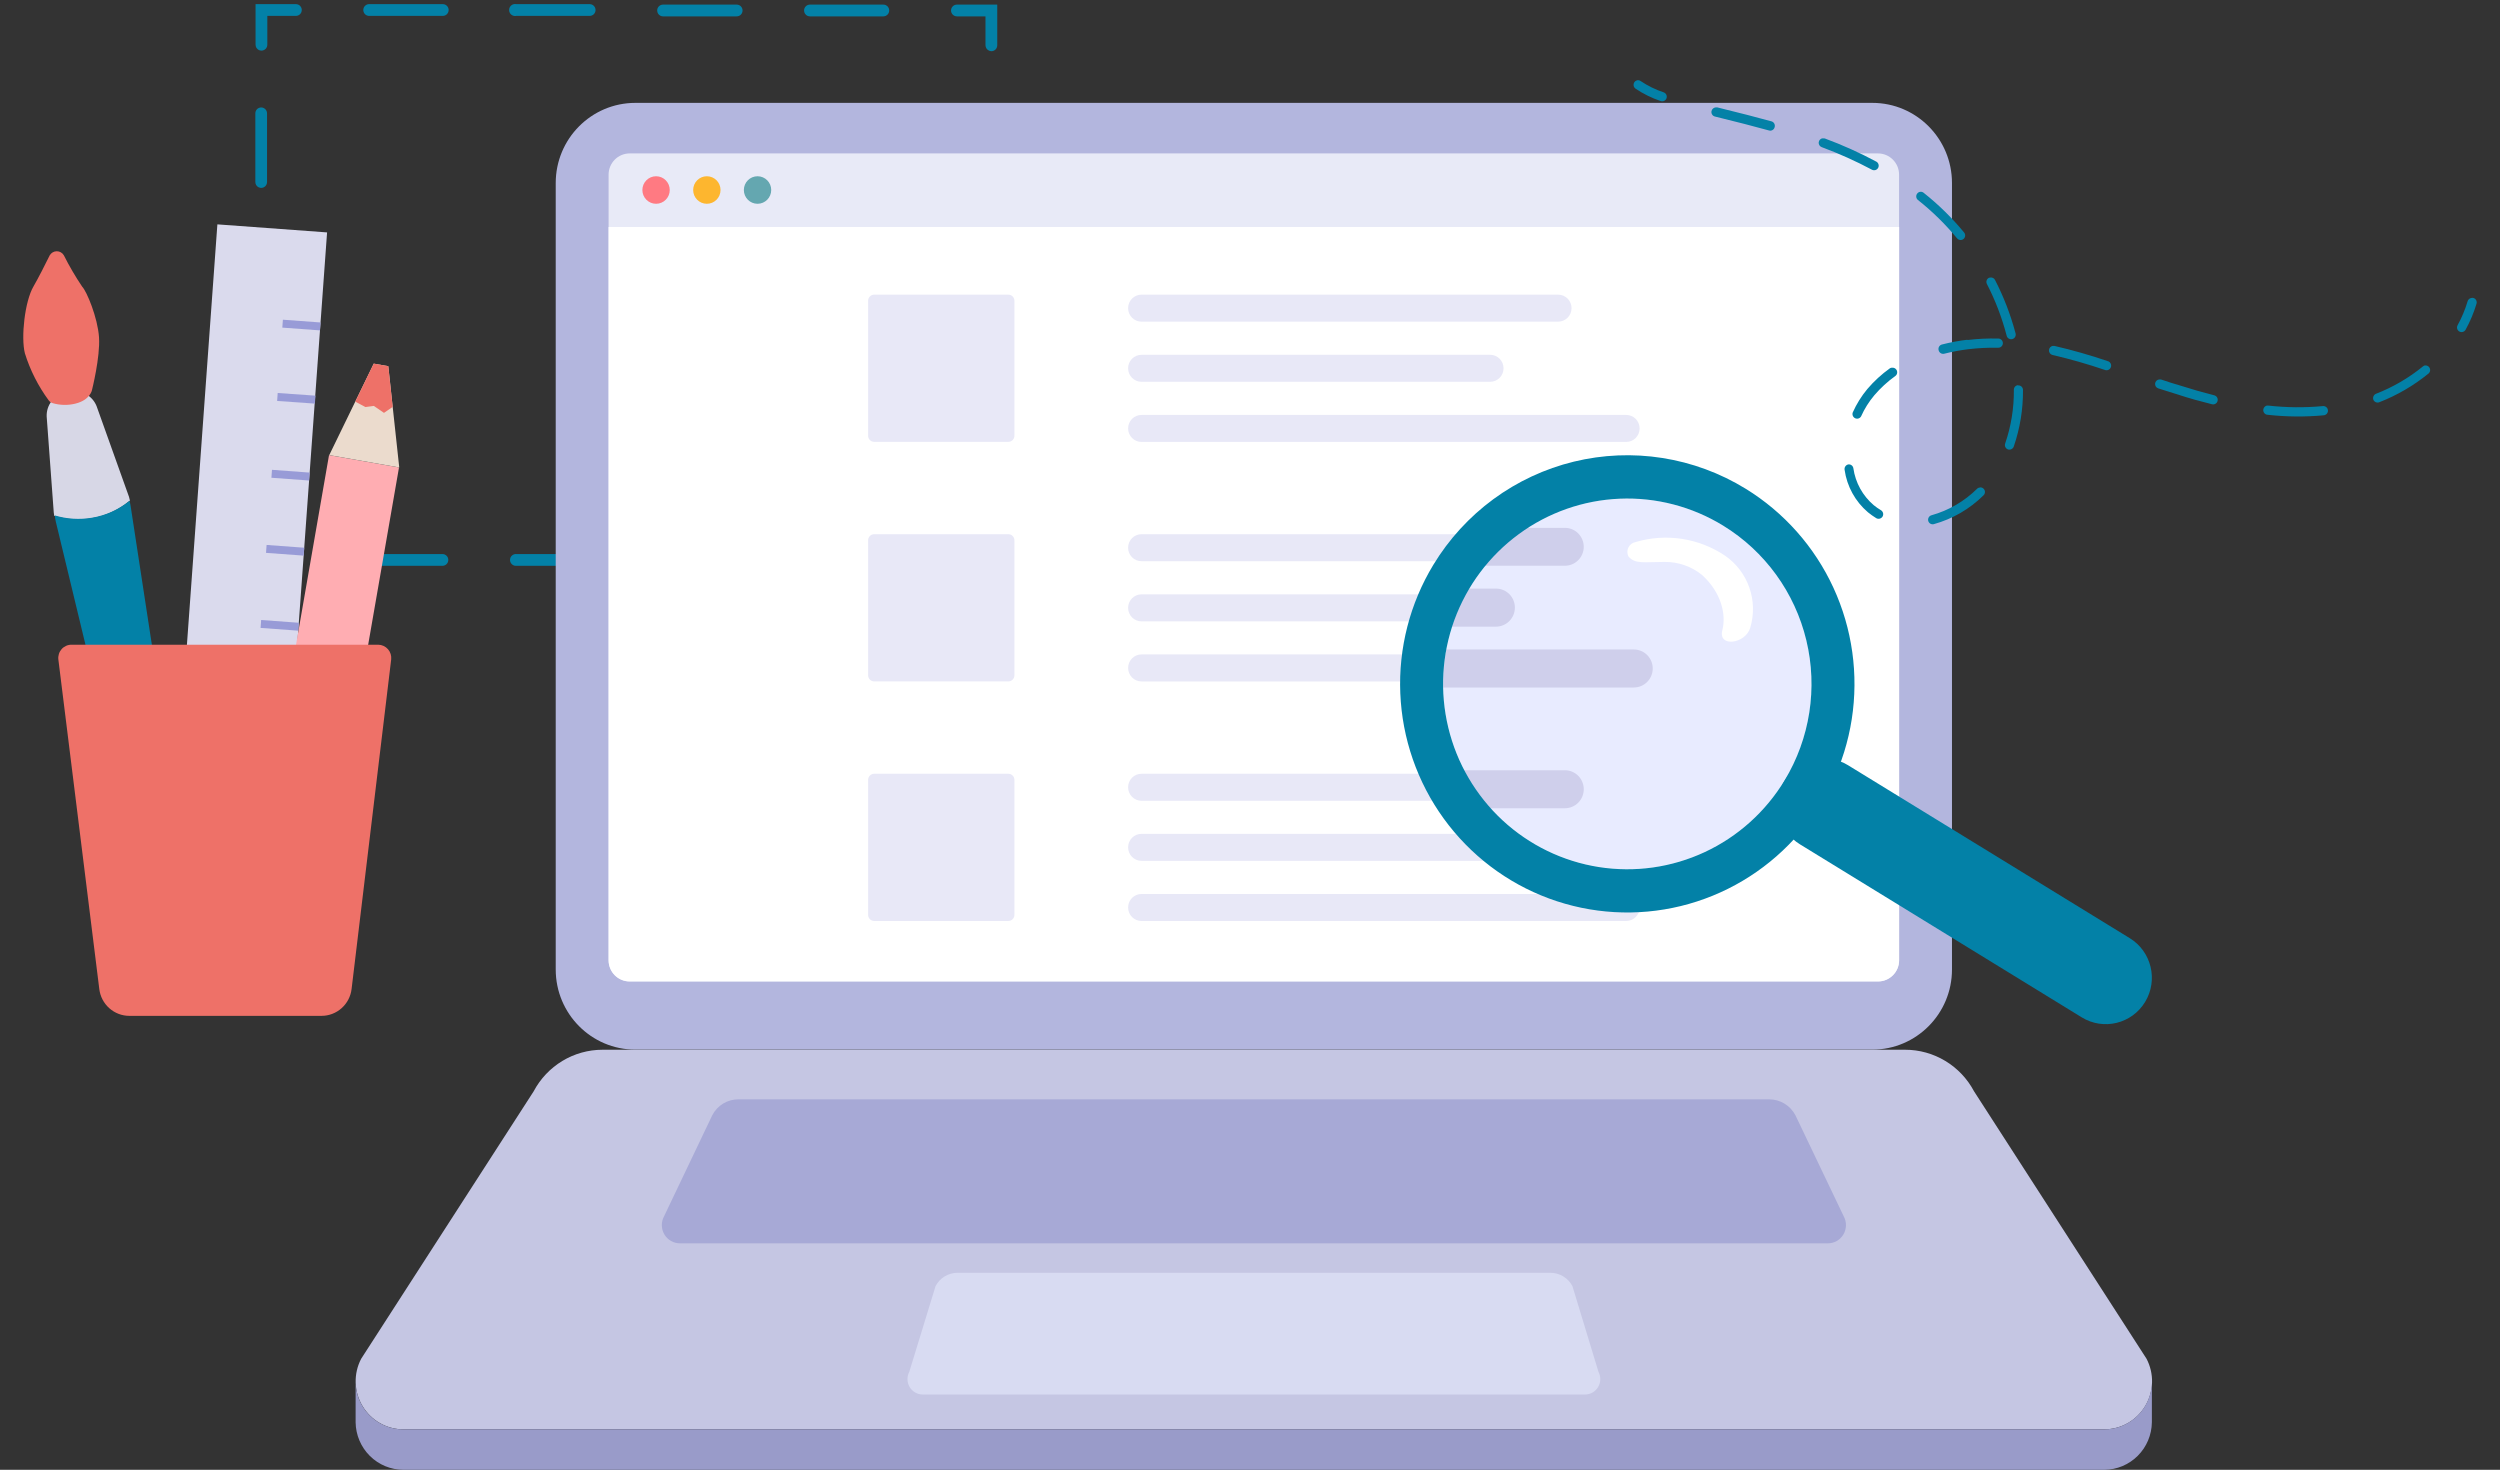 <?xml version="1.0" encoding="utf-8"?>
<!-- Generator: Adobe Illustrator 23.0.3, SVG Export Plug-In . SVG Version: 6.00 Build 0)  -->
<svg version="1.0" id="Livello_1" xmlns="http://www.w3.org/2000/svg" xmlns:xlink="http://www.w3.org/1999/xlink" x="0px" y="0px"
	 viewBox="0 0 429.532 252.528" enable-background="new 0 0 429.532 252.528" xml:space="preserve">
<rect x="0" y="0" width="429.532" height="252.528" fill="#333333" stroke="none"/>
<g id="laptop-job-boards-by-oblik-studio">
	<path fill="#110580" d="M163.943,97.193c-0.18-0.079-0.334-0.21-0.441-0.374c-0.107-0.167-0.163-0.359-0.163-0.556
		c0-0.27,0.107-0.526,0.295-0.714c0.188-0.19,0.443-0.297,0.71-0.297h4.922v-4.943c0-0.269,0.107-0.526,0.295-0.714
		c0.188-0.19,0.445-0.297,0.71-0.297c0.267,0,0.522,0.107,0.71,0.297c0.188,0.188,0.295,0.445,0.295,0.714v6.975h-6.932
		C164.206,97.278,164.069,97.248,163.943,97.193z"/>
	<path fill="#0381A7" d="M63.001,97.133c-0.18-0.079-0.334-0.21-0.441-0.374c-0.107-0.167-0.165-0.359-0.163-0.556
		c0-0.269,0.105-0.526,0.293-0.714c0.188-0.19,0.445-0.297,0.712-0.297h12.619c0.265,0,0.522,0.107,0.71,0.297
		c0.188,0.188,0.293,0.445,0.293,0.714c0,0.267-0.105,0.524-0.293,0.714c-0.188,0.19-0.445,0.295-0.71,0.295H63.403
		C63.264,97.212,63.127,97.184,63.001,97.133z M88.24,97.133c-0.214-0.092-0.389-0.257-0.498-0.462
		c-0.107-0.207-0.139-0.447-0.092-0.676c0.047-0.229,0.171-0.434,0.353-0.58c0.18-0.148,0.406-0.227,0.637-0.225h12.619
		c0.267,0,0.524,0.107,0.712,0.297c0.188,0.188,0.293,0.445,0.293,0.714c0,0.267-0.105,0.524-0.293,0.714
		c-0.188,0.19-0.445,0.295-0.712,0.295H88.64c-0.137,0.009-0.274-0.015-0.4-0.071V97.133z M113.478,97.133
		c-0.214-0.092-0.389-0.257-0.498-0.462c-0.107-0.207-0.139-0.447-0.092-0.676c0.047-0.229,0.171-0.434,0.353-0.58
		c0.18-0.148,0.406-0.227,0.637-0.225h12.619c0.267,0,0.524,0.107,0.712,0.297c0.188,0.188,0.293,0.445,0.293,0.714
		c0,0.267-0.105,0.524-0.293,0.714c-0.188,0.19-0.445,0.295-0.712,0.295h-12.619c-0.122,0.006-0.244-0.011-0.362-0.049
		L113.478,97.133z M138.706,97.133c-0.18-0.079-0.334-0.21-0.441-0.374c-0.107-0.167-0.163-0.359-0.163-0.556
		c0-0.269,0.105-0.526,0.295-0.714c0.188-0.19,0.443-0.297,0.71-0.297h12.589c0.265,0,0.522,0.107,0.71,0.297
		c0.188,0.188,0.293,0.445,0.293,0.714c0,0.267-0.105,0.524-0.293,0.714c-0.188,0.19-0.445,0.295-0.71,0.295h-12.589
		c-0.137,0.017-0.274,0.004-0.402-0.038V97.133z"/>
	<path fill="#110580" d="M43.86,97.201v-6.975c0-0.267,0.105-0.526,0.293-0.714c0.188-0.19,0.445-0.297,0.712-0.297
		c0.265,0,0.522,0.107,0.71,0.297c0.188,0.188,0.293,0.447,0.293,0.714v4.954h4.924c0.265,0,0.522,0.107,0.71,0.297
		c0.188,0.188,0.295,0.445,0.295,0.714c0,0.267-0.107,0.524-0.295,0.714c-0.188,0.19-0.445,0.295-0.71,0.295H43.86z"/>
	<path fill="#0381A7" d="M44.474,79.367c-0.18-0.079-0.334-0.21-0.441-0.374c-0.107-0.165-0.165-0.357-0.163-0.556V66.639
		c0-0.267,0.105-0.526,0.293-0.714c0.188-0.19,0.445-0.297,0.71-0.297c0.267,0,0.522,0.107,0.712,0.297
		c0.188,0.188,0.293,0.447,0.293,0.714v11.798c0,0.269-0.105,0.526-0.293,0.717c-0.19,0.188-0.445,0.295-0.712,0.295
		C44.737,79.448,44.6,79.421,44.474,79.367z M44.474,55.78c-0.18-0.079-0.334-0.207-0.441-0.374
		c-0.107-0.165-0.165-0.357-0.163-0.556V43.062c0-0.269,0.105-0.526,0.293-0.714c0.188-0.19,0.445-0.297,0.71-0.297
		c0.267,0,0.522,0.107,0.712,0.297c0.188,0.188,0.293,0.445,0.293,0.714v11.787c0,0.269-0.105,0.526-0.293,0.717
		c-0.19,0.188-0.445,0.295-0.712,0.295c-0.133-0.002-0.267-0.03-0.391-0.081H44.474z M44.474,32.203
		c-0.18-0.079-0.334-0.21-0.441-0.374s-0.165-0.359-0.163-0.556V19.474c0-0.27,0.105-0.526,0.293-0.714
		c0.188-0.19,0.445-0.297,0.71-0.297c0.267,0,0.522,0.107,0.712,0.297c0.188,0.188,0.293,0.445,0.293,0.714v11.798
		c0,0.27-0.105,0.526-0.293,0.714c-0.19,0.19-0.445,0.297-0.712,0.297c-0.126-0.002-0.252-0.03-0.37-0.081H44.474z"/>
	<path fill="#0381A7" d="M44.512,8.615c-0.18-0.079-0.332-0.21-0.438-0.374c-0.109-0.165-0.165-0.359-0.165-0.556V0.71h6.932
		c0.267,0,0.522,0.107,0.71,0.295c0.188,0.19,0.295,0.447,0.295,0.714c0,0.269-0.107,0.526-0.295,0.716
		c-0.188,0.188-0.443,0.295-0.71,0.295h-4.913v4.954c0,0.267-0.105,0.526-0.293,0.714c-0.188,0.19-0.445,0.297-0.71,0.297
		C44.784,8.697,44.643,8.669,44.512,8.615z"/>
	<path fill="#0381A7" d="M63.056,2.661c-0.22-0.088-0.402-0.25-0.515-0.46c-0.113-0.21-0.148-0.453-0.101-0.687
		c0.049-0.233,0.178-0.443,0.364-0.588c0.186-0.148,0.417-0.225,0.655-0.216h12.619c0.267,0,0.522,0.107,0.71,0.295
		c0.188,0.19,0.295,0.447,0.295,0.714c0,0.269-0.107,0.526-0.295,0.716c-0.188,0.188-0.443,0.295-0.71,0.295H63.459
		C63.322,2.74,63.185,2.714,63.056,2.661z M88.295,2.731c-0.13-0.026-0.257-0.079-0.368-0.154c-0.113-0.075-0.207-0.173-0.282-0.284
		c-0.152-0.229-0.205-0.507-0.154-0.774c0.053-0.269,0.212-0.505,0.436-0.657c0.227-0.152,0.505-0.205,0.77-0.152h12.619
		c0.267,0,0.522,0.107,0.71,0.295c0.188,0.19,0.295,0.447,0.295,0.714c0,0.269-0.107,0.526-0.295,0.716
		c-0.188,0.188-0.443,0.295-0.71,0.295H88.697C88.565,2.759,88.428,2.759,88.295,2.731z M113.515,2.731
		c-0.18-0.079-0.334-0.21-0.441-0.374c-0.107-0.165-0.163-0.359-0.163-0.556c0-0.267,0.105-0.524,0.295-0.714
		c0.188-0.19,0.443-0.295,0.71-0.295h12.658c0.267,0,0.524,0.105,0.712,0.295c0.188,0.19,0.293,0.447,0.293,0.714
		c0,0.27-0.105,0.526-0.293,0.714c-0.188,0.19-0.445,0.297-0.712,0.297h-12.649C113.784,2.817,113.643,2.789,113.515,2.731z
		 M138.753,2.731c-0.18-0.079-0.334-0.21-0.441-0.374c-0.107-0.165-0.163-0.359-0.163-0.556c0-0.267,0.105-0.524,0.295-0.714
		c0.188-0.19,0.443-0.295,0.71-0.295h12.619c0.265,0,0.522,0.105,0.71,0.295c0.188,0.19,0.293,0.447,0.293,0.714
		c0,0.27-0.105,0.526-0.293,0.714c-0.188,0.19-0.445,0.297-0.71,0.297h-12.611c-0.137,0-0.274-0.028-0.402-0.081H138.753z"/>
	<path fill="#0381A7" d="M169.923,8.697c-0.18-0.079-0.334-0.21-0.441-0.374c-0.107-0.165-0.163-0.359-0.163-0.556V2.813h-4.913
		c-0.265,0-0.522-0.107-0.71-0.297c-0.188-0.188-0.295-0.445-0.295-0.714c0-0.267,0.107-0.524,0.295-0.714
		c0.188-0.19,0.445-0.295,0.71-0.295h6.932v6.994c0,0.27-0.105,0.526-0.293,0.717c-0.19,0.188-0.445,0.295-0.712,0.295
		C170.193,8.791,170.052,8.757,169.923,8.697z"/>
	<path fill="#110580" d="M169.88,79.44c-0.18-0.079-0.332-0.21-0.438-0.374c-0.107-0.167-0.165-0.359-0.165-0.556V66.72
		c0-0.267,0.107-0.524,0.295-0.714c0.188-0.19,0.445-0.297,0.71-0.297c0.267,0,0.522,0.107,0.71,0.297
		c0.188,0.19,0.295,0.447,0.295,0.714v11.839c0,0.27-0.107,0.526-0.295,0.717c-0.188,0.188-0.443,0.295-0.71,0.295
		C170.141,79.56,170.002,79.515,169.88,79.44z M169.88,55.861c-0.18-0.079-0.332-0.207-0.438-0.374
		c-0.107-0.165-0.165-0.357-0.165-0.556V43.173c0-0.267,0.107-0.526,0.295-0.714c0.188-0.19,0.445-0.297,0.71-0.297
		c0.267,0,0.522,0.107,0.71,0.297c0.188,0.188,0.295,0.447,0.295,0.714V54.93c0,0.27-0.107,0.526-0.295,0.717
		c-0.188,0.188-0.443,0.295-0.71,0.295c-0.135-0.002-0.267-0.03-0.391-0.081H169.88z M169.88,32.273
		c-0.18-0.077-0.332-0.207-0.438-0.374c-0.107-0.165-0.165-0.357-0.165-0.554v-11.79c0-0.267,0.107-0.526,0.295-0.714
		c0.188-0.19,0.445-0.297,0.71-0.297c0.267,0,0.522,0.107,0.71,0.297c0.188,0.188,0.295,0.447,0.295,0.714v11.79
		c0,0.267-0.107,0.524-0.295,0.714c-0.188,0.188-0.443,0.295-0.71,0.295c-0.128,0.002-0.255-0.026-0.372-0.081H169.88z"/>
	<path fill="#D7D7E6" d="M11.234,67.439l0.804-0.122c0.928-0.195,1.895-0.053,2.731,0.4c0.834,0.453,1.482,1.189,1.831,2.077
		l5.565,15.569c0.064,0.21,0.118,0.421,0.16,0.637c-1.878,1.583-4.143,2.631-6.56,3.033c-2.154,0.366-4.361,0.225-6.451-0.415
		c0-0.203-0.079-0.385-0.079-0.577L8.019,71.552c-0.034-0.958,0.269-1.897,0.858-2.65C9.465,68.147,10.301,67.629,11.234,67.439z"/>
	<path fill="#EE7168" d="M10.973,43.87c-0.124-0.214-0.302-0.391-0.513-0.515c-0.214-0.124-0.456-0.188-0.702-0.188
		c-0.246,0-0.488,0.064-0.701,0.188c-0.214,0.124-0.391,0.302-0.516,0.515c-0.832,1.698-1.957,3.901-2.802,5.369
		c-1.476,2.537-2.16,8.703-1.467,11.454c0.905,2.907,2.286,5.64,4.09,8.087c0.163,0.225,0.391,0.391,0.652,0.475
		c1.281,0.383,2.641,0.415,3.94,0.092c2.53-0.616,2.843-2.306,2.843-2.306s1.446-5.722,1.215-9.099
		c-0.231-3.375-2.109-7.895-2.902-8.703C12.953,47.517,11.905,45.725,10.973,43.87z"/>
	<path fill="#0381A7" d="M31.763,147.826l-9.302-60.774c-0.043-0.342-0.118-0.682-0.222-1.012c-1.859,1.525-4.083,2.528-6.451,2.913
		c-2.124,0.359-4.303,0.225-6.37-0.396c0.028,0.379,0.088,0.755,0.182,1.123l14.397,59.722c0.342,0.89,0.986,1.63,1.818,2.09
		c0.83,0.46,1.797,0.607,2.727,0.419c0.93-0.19,1.762-0.704,2.353-1.45C31.485,149.713,31.793,148.78,31.763,147.826z"/>
	<path fill="#DADAED" d="M28.997,153.824l18.848,1.382l8.352-115.275l-18.848-1.382L28.997,153.824z"/>
	<path fill="#989BD7" d="M48.604,54.93l-0.098,1.36l6.472,0.475l0.098-1.36L48.604,54.93z"/>
	<path fill="#989BD7" d="M47.71,67.524l-0.094,1.365l6.489,0.458l0.094-1.367L47.71,67.524z"/>
	<path fill="#989BD7" d="M46.73,80.721l-0.098,1.363l6.472,0.475l0.098-1.363L46.73,80.721z"/>
	<path fill="#989BD7" d="M45.804,93.629l-0.098,1.36l6.472,0.475l0.098-1.36L45.804,93.629z"/>
	<path fill="#989BD7" d="M44.87,106.524l-0.098,1.36l6.472,0.475l0.098-1.36L44.87,106.524z"/>
	<path fill="#989BD7" d="M43.924,119.42l-0.098,1.362l6.472,0.475l0.101-1.362L43.924,119.42z"/>
	<path fill="#989BD7" d="M42.987,132.317l-0.098,1.36l6.472,0.475l0.098-1.36L42.987,132.317z"/>
	<path fill="#FFADB2" d="M40.69,169.247l12.023,2.12l15.843-91.054l-12.025-2.12L40.69,169.247z"/>
	<path fill="#EBDBCD" d="M56.569,78.193l12.027,2.124l-1.88-17.398l-2.5-0.445L56.569,78.193z"/>
	<path fill="#EE7168" d="M65.972,70.936l-1.737-1.193l-1.448,0.192l-1.748-0.93l3.174-6.53l2.502,0.445l0.753,6.994L65.972,70.936z"
		/>
	<path fill="#EE7168" d="M64.988,110.77H12.32c-0.325-0.006-0.648,0.058-0.945,0.186c-0.297,0.13-0.565,0.323-0.783,0.565
		c-0.216,0.244-0.379,0.53-0.477,0.843c-0.096,0.312-0.126,0.639-0.086,0.965l7.033,56.618c0.156,1.266,0.768,2.432,1.72,3.279
		c0.95,0.845,2.175,1.311,3.446,1.311h33.014c1.273,0,2.5-0.471,3.452-1.32c0.952-0.849,1.561-2.019,1.713-3.292l6.802-56.616
		c0.036-0.317,0.006-0.637-0.088-0.943c-0.094-0.304-0.252-0.584-0.462-0.823c-0.21-0.24-0.466-0.432-0.753-0.565
		C65.617,110.845,65.304,110.774,64.988,110.77z"/>
	<path fill="#B3B6DE" d="M321.691,17.676H109.162c-7.557,0-13.682,6.164-13.682,13.77v135.123c0,7.606,6.126,13.77,13.682,13.77
		h212.529c7.559,0,13.684-6.164,13.684-13.77V31.446C335.376,23.84,329.25,17.676,321.691,17.676z"/>
	<path fill="#E8EAF7" d="M322.658,26.359H108.189c-2.002,0-3.625,1.634-3.625,3.649v134.974c0,2.017,1.623,3.649,3.625,3.649
		h214.469c2.002,0,3.628-1.632,3.628-3.649V30.008C326.286,27.994,324.66,26.359,322.658,26.359z"/>
	<path fill="#C5C6E3" d="M361.543,245.581H69.311c-1.416-0.002-2.806-0.372-4.038-1.074c-1.232-0.702-2.263-1.713-2.992-2.932
		c-0.729-1.221-1.134-2.61-1.172-4.034c-0.041-1.422,0.287-2.832,0.948-4.092l29.63-45.941c1.144-2.16,2.849-3.965,4.934-5.225
		c2.083-1.258,4.47-1.923,6.9-1.923h223.803c2.432-0.002,4.819,0.663,6.906,1.923c2.085,1.258,3.792,3.065,4.939,5.225l29.63,45.941
		c0.661,1.26,0.986,2.669,0.948,4.092c-0.038,1.424-0.443,2.813-1.174,4.034c-0.729,1.219-1.758,2.231-2.99,2.932
		C364.349,245.209,362.959,245.579,361.543,245.581z"/>
	<path fill="#999BC9" d="M369.72,237.058c0.036,1.108-0.15,2.209-0.548,3.243c-0.396,1.033-0.995,1.974-1.76,2.77
		c-0.766,0.796-1.683,1.427-2.697,1.859c-1.014,0.432-2.102,0.654-3.202,0.652H69.308c-1.099,0.002-2.19-0.22-3.202-0.652
		c-1.014-0.432-1.931-1.063-2.697-1.859c-0.766-0.796-1.365-1.737-1.76-2.77c-0.398-1.033-0.584-2.135-0.55-3.243v7.311
		c0.03,2.173,0.907,4.246,2.443,5.773c1.536,1.527,3.608,2.385,5.766,2.387h292.234c2.154-0.011,4.218-0.873,5.747-2.398
		c1.529-1.525,2.402-3.595,2.43-5.762v-7.3V237.058z"/>
	<path fill="#D8DBF2" d="M272.313,239.597H158.549c-0.456,0-0.903-0.12-1.298-0.344c-0.398-0.227-0.729-0.552-0.963-0.945
		c-0.233-0.394-0.362-0.841-0.372-1.298c-0.011-0.458,0.096-0.911,0.312-1.315l4.511-14.72c0.366-0.695,0.911-1.277,1.581-1.681
		c0.669-0.404,1.437-0.616,2.218-0.614h101.828c0.781,0,1.546,0.212,2.216,0.616c0.669,0.404,1.217,0.986,1.583,1.679l4.47,14.72
		c0.216,0.404,0.323,0.858,0.314,1.315c-0.011,0.458-0.139,0.905-0.374,1.298c-0.233,0.394-0.565,0.719-0.96,0.945
		C273.216,239.477,272.769,239.597,272.313,239.597z"/>
	<path fill="#A7A9D6" d="M314.026,213.622H116.83c-0.539,0.002-1.069-0.139-1.538-0.404c-0.468-0.267-0.86-0.65-1.138-1.114
		c-0.278-0.466-0.43-0.995-0.445-1.536c-0.013-0.541,0.113-1.078,0.368-1.555l8.307-17.41c0.428-0.826,1.074-1.516,1.865-1.996
		c0.794-0.481,1.703-0.731,2.627-0.725h177.103c0.924,0,1.829,0.254,2.62,0.734c0.791,0.479,1.437,1.166,1.872,1.987l8.307,17.378
		c0.261,0.479,0.394,1.018,0.383,1.566c-0.009,0.545-0.16,1.08-0.438,1.549c-0.278,0.468-0.674,0.856-1.146,1.125
		C315.104,213.487,314.569,213.626,314.026,213.622z"/>
	<path fill="#FFFFFF" d="M104.564,38.998h221.731v125.984c0,0.477-0.092,0.952-0.274,1.392c-0.182,0.443-0.449,0.843-0.785,1.181
		c-0.336,0.338-0.734,0.607-1.174,0.789c-0.439,0.184-0.909,0.278-1.384,0.278H108.18c-0.96,0-1.88-0.385-2.558-1.067
		c-0.678-0.682-1.059-1.608-1.059-2.573V38.998z"/>
	<path fill="#E8E8F7" d="M173.245,50.625h-23.046c-0.577,0-1.046,0.471-1.046,1.05v23.192c0,0.58,0.468,1.05,1.046,1.05h23.046
		c0.578,0,1.044-0.471,1.044-1.05V51.675C174.289,51.095,173.822,50.625,173.245,50.625z"/>
	<path fill="#E8E8F7" d="M279.406,71.291h-83.281c-1.271,0-2.301,1.035-2.301,2.314v0.011c0,1.279,1.031,2.314,2.301,2.314h83.281
		c1.271,0,2.301-1.035,2.301-2.314v-0.011C281.707,72.326,280.676,71.291,279.406,71.291z"/>
	<path fill="#E8E8F7" d="M256.026,60.958h-59.901c-1.271,0-2.301,1.035-2.301,2.314v0.011c0,1.279,1.031,2.314,2.301,2.314h59.901
		c1.271,0,2.302-1.035,2.302-2.314v-0.011C258.327,61.993,257.296,60.958,256.026,60.958z"/>
	<path fill="#E8E8F7" d="M267.71,50.625h-71.586c-1.271,0-2.301,1.035-2.301,2.314v0.011c0,1.279,1.031,2.314,2.301,2.314h71.586
		c1.27,0,2.301-1.035,2.301-2.314v-0.011C270.012,51.66,268.981,50.625,267.71,50.625z"/>
	<path fill="#E8E8F7" d="M173.245,91.783h-23.046c-0.577,0-1.046,0.471-1.046,1.05v23.192c0,0.582,0.468,1.052,1.046,1.052h23.046
		c0.578,0,1.044-0.471,1.044-1.052V92.834C174.289,92.254,173.822,91.783,173.245,91.783z"/>
	<path fill="#E8E8F7" d="M279.406,112.439h-83.281c-1.271,0-2.301,1.037-2.301,2.316v0.009c0,1.279,1.031,2.316,2.301,2.316h83.281
		c1.271,0,2.301-1.037,2.301-2.316v-0.009C281.707,113.476,280.676,112.439,279.406,112.439z"/>
	<path fill="#E8E8F7" d="M256.026,102.116h-59.901c-1.271,0-2.301,1.037-2.301,2.314v0.011c0,1.279,1.031,2.316,2.301,2.316h59.901
		c1.271,0,2.302-1.037,2.302-2.316v-0.011C258.327,103.154,257.296,102.116,256.026,102.116z"/>
	<path fill="#E8E8F7" d="M267.71,91.783h-71.586c-1.271,0-2.301,1.035-2.301,2.314v0.011c0,1.279,1.031,2.314,2.301,2.314h71.586
		c1.27,0,2.301-1.035,2.301-2.314v-0.011C270.012,92.819,268.981,91.783,267.71,91.783z"/>
	<path fill="#E8E8F7" d="M173.245,132.942h-23.046c-0.577,0-1.046,0.471-1.046,1.052v23.192c0,0.58,0.468,1.05,1.046,1.05h23.046
		c0.578,0,1.044-0.471,1.044-1.05v-23.192C174.289,133.412,173.822,132.942,173.245,132.942z"/>
	<path fill="#E8E8F7" d="M279.406,153.597h-83.281c-1.271,0-2.301,1.037-2.301,2.316v0.011c0,1.277,1.031,2.314,2.301,2.314h83.281
		c1.271,0,2.301-1.037,2.301-2.314v-0.011C281.707,154.634,280.676,153.597,279.406,153.597z"/>
	<path fill="#E8E8F7" d="M256.026,143.266h-59.901c-1.271,0-2.301,1.035-2.301,2.314v0.011c0,1.279,1.031,2.314,2.301,2.314h59.901
		c1.271,0,2.302-1.035,2.302-2.314v-0.011C258.327,144.301,257.296,143.266,256.026,143.266z"/>
	<path fill="#E8E8F7" d="M267.71,132.942h-71.586c-1.271,0-2.301,1.037-2.301,2.316v0.011c0,1.277,1.031,2.314,2.301,2.314h71.586
		c1.27,0,2.301-1.037,2.301-2.314v-0.011C270.012,133.979,268.981,132.942,267.71,132.942z"/>
	<path fill="#FF7A82" d="M112.721,35.013c1.298,0,2.351-1.059,2.351-2.366c0-1.307-1.052-2.366-2.351-2.366
		s-2.353,1.059-2.353,2.366C110.368,33.955,111.423,35.013,112.721,35.013z"/>
	<path fill="#FDB62F" d="M121.446,35.013c1.298,0,2.351-1.059,2.351-2.366c0-1.307-1.052-2.366-2.351-2.366
		s-2.351,1.059-2.351,2.366C119.095,33.955,120.147,35.013,121.446,35.013z"/>
	<path fill="#64A7B0" d="M130.155,35.013c1.298,0,2.351-1.059,2.351-2.366c0-1.307-1.052-2.366-2.351-2.366
		s-2.351,1.059-2.351,2.366C127.805,33.955,128.857,35.013,130.155,35.013z"/>
	<path fill="#0381A7" d="M424.637,51.19c0.107-0.019,0.216-0.019,0.323,0c0.101,0.03,0.197,0.079,0.28,0.145
		c0.083,0.068,0.152,0.152,0.201,0.246c0.049,0.094,0.079,0.199,0.088,0.306c0.009,0.105-0.004,0.214-0.038,0.314
		c-0.462,1.546-1.089,3.037-1.867,4.449c-0.103,0.184-0.272,0.319-0.473,0.376c-0.199,0.058-0.415,0.034-0.597-0.068
		c-0.184-0.103-0.319-0.274-0.376-0.475c-0.058-0.201-0.032-0.419,0.068-0.601c0.723-1.313,1.302-2.699,1.728-4.137
		c0.045-0.145,0.133-0.278,0.25-0.376C424.342,51.271,424.486,51.209,424.637,51.19z"/>
	<path fill="#0381A7" d="M294.778,18.452c0.094-0.013,0.188-0.013,0.282,0l1.125,0.284c2.622,0.646,5.326,1.324,8.179,2.113
		c0.103,0.028,0.197,0.077,0.28,0.145c0.083,0.066,0.152,0.15,0.203,0.244c0.051,0.094,0.081,0.197,0.092,0.304
		c0.011,0.107-0.002,0.216-0.034,0.317c-0.026,0.105-0.073,0.203-0.139,0.289c-0.066,0.086-0.15,0.156-0.244,0.208
		c-0.094,0.051-0.199,0.083-0.306,0.092c-0.107,0.009-0.214-0.006-0.314-0.041c-2.834-0.789-5.527-1.457-8.13-2.105l-1.134-0.282
		c-0.201-0.049-0.374-0.178-0.481-0.357c-0.109-0.178-0.141-0.391-0.092-0.592c0.039-0.167,0.128-0.317,0.257-0.426
		C294.449,18.533,294.609,18.465,294.778,18.452z M313.174,23.791c0.12-0.03,0.244-0.03,0.361,0c3.031,1.123,5.98,2.449,8.831,3.974
		c0.092,0.049,0.173,0.113,0.237,0.195c0.066,0.079,0.116,0.171,0.145,0.269c0.032,0.101,0.043,0.203,0.032,0.308
		c-0.009,0.103-0.038,0.203-0.088,0.295c-0.047,0.09-0.113,0.171-0.193,0.237c-0.079,0.066-0.171,0.116-0.27,0.148
		c-0.098,0.03-0.201,0.041-0.304,0.03c-0.103-0.009-0.203-0.038-0.293-0.088c-2.793-1.484-5.679-2.783-8.641-3.882
		c-0.167-0.06-0.31-0.175-0.402-0.327c-0.094-0.152-0.133-0.331-0.113-0.509c0.021-0.177,0.103-0.342,0.229-0.466
		c0.126-0.126,0.291-0.205,0.466-0.225V23.791z M329.924,32.951c0.103-0.013,0.207-0.002,0.308,0.026
		c0.101,0.03,0.195,0.079,0.274,0.145c2.552,2.021,4.883,4.31,6.953,6.825c0.066,0.079,0.116,0.171,0.148,0.269
		c0.03,0.101,0.041,0.203,0.032,0.308c-0.011,0.103-0.038,0.203-0.088,0.295c-0.047,0.092-0.113,0.173-0.193,0.239
		c-0.163,0.133-0.372,0.197-0.58,0.175c-0.21-0.019-0.402-0.124-0.535-0.287c-2.002-2.425-4.252-4.633-6.712-6.581
		c-0.081-0.064-0.15-0.145-0.201-0.235c-0.051-0.09-0.083-0.19-0.094-0.295c-0.013-0.103-0.004-0.207,0.024-0.308
		c0.028-0.101,0.077-0.193,0.141-0.274C329.53,33.088,329.716,32.979,329.924,32.951z M341.981,47.682
		c0.16-0.021,0.321,0.009,0.464,0.083c0.143,0.077,0.257,0.197,0.329,0.342c1.493,2.896,2.669,5.946,3.506,9.099
		c0.041,0.105,0.056,0.216,0.049,0.327c-0.006,0.111-0.036,0.22-0.085,0.321c-0.051,0.098-0.122,0.186-0.21,0.257
		c-0.086,0.069-0.186,0.12-0.295,0.148c-0.107,0.03-0.218,0.034-0.329,0.017c-0.109-0.019-0.214-0.06-0.306-0.12
		c-0.094-0.062-0.173-0.141-0.233-0.235c-0.06-0.094-0.101-0.199-0.118-0.31c-0.8-3.054-1.931-6.012-3.375-8.816
		c-0.049-0.092-0.077-0.193-0.088-0.297c-0.009-0.103,0.004-0.207,0.036-0.306c0.032-0.098,0.083-0.19,0.15-0.269
		c0.068-0.079,0.15-0.143,0.244-0.188c0.092-0.036,0.19-0.053,0.291-0.051H341.981z M338.032,58.419
		c1.762-0.212,3.54-0.297,5.315-0.252c0.207,0.004,0.406,0.092,0.552,0.244c0.143,0.152,0.225,0.355,0.22,0.565
		c-0.002,0.103-0.026,0.205-0.066,0.299c-0.043,0.096-0.103,0.182-0.178,0.252c-0.073,0.071-0.163,0.126-0.257,0.165
		c-0.096,0.036-0.199,0.056-0.302,0.051c-1.707-0.032-3.411,0.051-5.105,0.252c-1.405,0.169-2.798,0.43-4.169,0.779
		c-0.203,0.049-0.417,0.017-0.595-0.09c-0.18-0.109-0.308-0.282-0.359-0.485c-0.034-0.105-0.045-0.214-0.034-0.323
		c0.011-0.109,0.045-0.214,0.098-0.31c0.053-0.094,0.126-0.178,0.214-0.242c0.088-0.066,0.188-0.111,0.293-0.137
		c1.437-0.37,2.898-0.644,4.372-0.819V58.419z M352.711,59.431c0.086-0.015,0.173-0.015,0.261,0
		c3.138,0.727,6.235,1.615,9.283,2.659c0.18,0.081,0.321,0.227,0.4,0.408c0.079,0.182,0.088,0.385,0.026,0.573
		c-0.064,0.186-0.193,0.344-0.364,0.441c-0.171,0.098-0.372,0.126-0.565,0.083c-2.992-1.022-6.034-1.893-9.112-2.607
		c-0.18-0.045-0.338-0.15-0.449-0.299c-0.109-0.15-0.165-0.334-0.156-0.518c0.011-0.186,0.083-0.364,0.21-0.501
		c0.124-0.137,0.293-0.225,0.475-0.25L352.711,59.431z M325.081,63.18c0.139-0.017,0.282,0.002,0.411,0.06
		c0.13,0.058,0.242,0.148,0.323,0.265c0.06,0.083,0.103,0.18,0.126,0.28c0.023,0.1,0.026,0.205,0.011,0.308
		c-0.017,0.103-0.053,0.201-0.109,0.289c-0.053,0.088-0.126,0.165-0.21,0.225c-1.33,0.954-2.543,2.068-3.606,3.315
		c-0.922,1.095-1.685,2.312-2.271,3.621c-0.1,0.169-0.259,0.295-0.445,0.355c-0.186,0.058-0.387,0.045-0.567-0.036
		c-0.177-0.081-0.319-0.227-0.398-0.406c-0.079-0.18-0.088-0.383-0.028-0.571c0.648-1.459,1.493-2.819,2.513-4.042
		c1.144-1.345,2.451-2.545,3.888-3.57c0.118-0.073,0.252-0.107,0.391-0.101L325.081,63.18z M346.693,66.215h0.1
		c0.103,0,0.205,0.019,0.3,0.06c0.096,0.038,0.182,0.096,0.254,0.169c0.073,0.075,0.13,0.16,0.169,0.257
		c0.041,0.096,0.06,0.199,0.06,0.302c0.024,3.309-0.513,6.598-1.587,9.728c-0.073,0.195-0.218,0.355-0.404,0.445
		c-0.188,0.09-0.402,0.105-0.601,0.038c-0.195-0.073-0.353-0.218-0.441-0.408c-0.088-0.188-0.098-0.404-0.03-0.601
		c1.016-2.958,1.523-6.07,1.495-9.201c-0.013-0.205,0.053-0.406,0.188-0.563c0.133-0.154,0.323-0.25,0.526-0.265L346.693,66.215z
		 M370.967,65.204c0.113-0.019,0.229-0.019,0.342,0c1.065,0.364,2.13,0.717,3.193,1.012c2.081,0.665,4.019,1.221,5.918,1.698
		c0.1,0.021,0.197,0.066,0.28,0.126c0.086,0.06,0.158,0.137,0.212,0.225c0.056,0.088,0.092,0.186,0.109,0.289
		c0.019,0.103,0.015,0.207-0.009,0.31c-0.021,0.101-0.064,0.197-0.124,0.282c-0.06,0.086-0.137,0.158-0.225,0.212
		c-0.088,0.056-0.186,0.094-0.287,0.111c-0.103,0.017-0.207,0.015-0.308-0.009c-1.929-0.486-3.899-1.012-6.029-1.72
		c-1.072-0.342-2.145-0.68-3.225-1.01c-0.171-0.056-0.319-0.169-0.419-0.321c-0.098-0.152-0.141-0.334-0.122-0.515
		c0.017-0.18,0.098-0.349,0.227-0.477c0.128-0.128,0.297-0.207,0.477-0.225L370.967,65.204z M416.651,62.787
		c0.133-0.015,0.267,0.004,0.389,0.056c0.122,0.051,0.231,0.133,0.314,0.237c0.064,0.081,0.113,0.173,0.143,0.274
		c0.028,0.101,0.039,0.205,0.026,0.308c-0.011,0.103-0.043,0.203-0.092,0.295c-0.049,0.09-0.118,0.171-0.197,0.235
		c-2.549,2.073-5.405,3.735-8.461,4.924c-0.19,0.071-0.402,0.064-0.59-0.019c-0.186-0.083-0.336-0.235-0.413-0.426
		c-0.068-0.195-0.058-0.409,0.026-0.595c0.083-0.188,0.237-0.338,0.426-0.417c2.905-1.129,5.617-2.708,8.038-4.68
		c0.12-0.109,0.265-0.182,0.421-0.212L416.651,62.787z M389.524,69.682h0.182c3.119,0.353,6.267,0.383,9.394,0.09
		c0.208-0.021,0.415,0.039,0.58,0.171c0.163,0.133,0.265,0.323,0.289,0.533c0.024,0.21-0.039,0.419-0.169,0.582
		c-0.131,0.165-0.321,0.269-0.528,0.293c-3.234,0.302-6.489,0.272-9.717-0.092c-0.205-0.021-0.396-0.126-0.524-0.291
		c-0.13-0.163-0.19-0.37-0.169-0.578c0.017-0.186,0.098-0.359,0.229-0.492c0.128-0.133,0.302-0.216,0.486-0.237L389.524,69.682z
		 M317.565,79.793c0.201-0.026,0.404,0.028,0.565,0.15c0.163,0.124,0.27,0.306,0.3,0.507c0.355,2.477,1.604,4.738,3.506,6.35
		c0.387,0.317,0.798,0.603,1.228,0.858c0.18,0.107,0.31,0.28,0.366,0.481c0.054,0.203,0.028,0.419-0.075,0.601
		c-0.107,0.182-0.28,0.314-0.483,0.37c-0.203,0.053-0.419,0.028-0.603-0.077c-0.498-0.304-0.973-0.642-1.427-1.01
		c-2.186-1.857-3.617-4.459-4.019-7.311c-0.032-0.207,0.017-0.419,0.137-0.59C317.178,79.949,317.36,79.831,317.565,79.793z
		 M340.152,83.745c0.118-0.017,0.24-0.006,0.353,0.032c0.113,0.038,0.216,0.105,0.3,0.19c0.075,0.073,0.133,0.16,0.173,0.257
		c0.041,0.096,0.06,0.201,0.06,0.304c0,0.105-0.019,0.207-0.06,0.306c-0.041,0.096-0.098,0.182-0.173,0.257
		c-2.381,2.364-5.324,4.072-8.549,4.964c-0.101,0.026-0.203,0.032-0.306,0.019c-0.103-0.015-0.201-0.049-0.291-0.1
		c-0.088-0.051-0.167-0.122-0.229-0.203c-0.062-0.083-0.109-0.177-0.135-0.278c-0.026-0.101-0.032-0.203-0.019-0.306
		c0.015-0.105,0.047-0.203,0.101-0.293c0.051-0.09,0.12-0.167,0.201-0.231c0.083-0.062,0.175-0.109,0.276-0.135
		c2.962-0.828,5.666-2.4,7.856-4.571c0.133-0.126,0.31-0.195,0.492-0.192L340.152,83.745z"/>
	<path fill="#0381A7" d="M281.307,13.772c0.195-0.019,0.389,0.03,0.552,0.141c1.241,0.832,2.584,1.491,4,1.961
		c0.195,0.073,0.355,0.22,0.443,0.411c0.086,0.19,0.096,0.409,0.024,0.605c-0.073,0.197-0.218,0.357-0.409,0.445
		c-0.188,0.09-0.406,0.098-0.601,0.026c-1.531-0.518-2.988-1.238-4.331-2.143c-0.126-0.094-0.223-0.225-0.276-0.374
		c-0.053-0.15-0.062-0.312-0.023-0.466c0.039-0.154,0.122-0.293,0.242-0.4c0.118-0.105,0.263-0.173,0.421-0.195L281.307,13.772z"/>
	<path fill="#E8EBFF" d="M279.598,149.343c17.479,0,31.649-14.26,31.649-31.848c0-17.59-14.17-31.848-31.649-31.848
		s-31.649,14.258-31.649,31.848C247.949,135.083,262.119,149.343,279.598,149.343z"/>
	<path fill="#0381A7" d="M317.506,131.468c-3.732-2.293-8.605-1.106-10.88,2.652c-2.278,3.756-1.099,8.658,2.633,10.949
		l48.416,29.728c3.735,2.291,8.607,1.104,10.883-2.652c2.278-3.756,1.099-8.658-2.633-10.951L317.506,131.468z"/>
	<path fill="#CFCFEB" d="M280.704,111.589h-32.211l-0.122,0.768c-0.257,1.6-0.396,3.215-0.411,4.834v0.93h32.753
		c0.862,0,1.688-0.344,2.295-0.958c0.61-0.612,0.952-1.442,0.952-2.308s-0.342-1.696-0.952-2.31
		c-0.607-0.612-1.433-0.956-2.295-0.956H280.704z"/>
	<path fill="#CFCFEB" d="M260.276,104.392c0-0.866-0.342-1.698-0.95-2.31c-0.61-0.612-1.435-0.956-2.295-0.956h-4.712l-0.261,0.475
		c-0.853,1.551-1.583,3.166-2.18,4.832l-0.443,1.234h7.595c0.862-0.002,1.688-0.349,2.295-0.962
		C259.936,106.09,260.276,105.258,260.276,104.392z"/>
	<path fill="#CFCFEB" d="M272.11,93.937c-0.006-0.864-0.351-1.688-0.958-2.297c-0.607-0.607-1.429-0.95-2.286-0.95h-7.163
		l-0.242,0.184c-1.927,1.401-3.696,3.012-5.274,4.802l-1.337,1.525h13.995c0.428,0.004,0.853-0.079,1.249-0.242
		c0.396-0.163,0.755-0.404,1.059-0.706c0.304-0.304,0.545-0.665,0.71-1.063C272.025,94.793,272.11,94.367,272.11,93.937z"/>
	<path fill="#CFCFEB" d="M268.865,132.336h-17.53l0.753,1.365c0.937,1.703,2.019,3.32,3.234,4.832l0.272,0.334h13.272
		c0.862,0,1.685-0.344,2.295-0.956c0.61-0.612,0.95-1.444,0.95-2.308c0-0.866-0.34-1.698-0.95-2.31
		C270.551,132.681,269.727,132.336,268.865,132.336z"/>
	<path fill="#0381A7" d="M246.268,97.041c-4.021,6.633-5.997,14.313-5.679,22.075c0.319,7.762,2.917,15.257,7.467,21.532
		c4.549,6.275,10.846,11.054,18.095,13.727c7.249,2.676,15.122,3.127,22.625,1.298c7.503-1.829,14.298-5.854,19.528-11.569
		c5.23-5.715,8.658-12.861,9.852-20.538c1.191-7.674,0.096-15.532-3.148-22.582c-3.247-7.048-8.496-12.97-15.085-17.017
		c-4.376-2.689-9.236-4.481-14.301-5.279c-5.065-0.798-10.237-0.584-15.218,0.629c-4.981,1.215-9.678,3.405-13.819,6.444
		C252.443,88.804,248.938,92.637,246.268,97.041z M306.612,134.086c-3.26,5.377-8.029,9.661-13.708,12.311
		c-5.679,2.65-12.012,3.546-18.198,2.573c-6.183-0.971-11.943-3.767-16.548-8.031c-4.607-4.267-7.852-9.811-9.325-15.933
		c-1.476-6.124-1.112-12.547,1.042-18.461c2.156-5.916,6.004-11.054,11.06-14.767c5.058-3.713,11.094-5.835,17.348-6.094
		c6.256-0.261,12.446,1.352,17.789,4.633c7.165,4.398,12.301,11.479,14.277,19.686C312.325,118.213,310.982,126.874,306.612,134.086
		z"/>
	<path fill="#FFFFFF" d="M292.425,98.78c3.236,2.922,4.211,6.714,3.497,9.492c-0.783,3.033,4.019,2.336,4.793-0.423
		c0.676-2.261,0.62-4.68-0.16-6.906c-0.781-2.227-2.244-4.145-4.182-5.478c-2.239-1.499-4.778-2.483-7.437-2.885
		c-2.661-0.402-5.375-0.21-7.954,0.56c-0.259,0.049-0.503,0.16-0.712,0.323c-0.21,0.163-0.379,0.37-0.496,0.61
		c-0.116,0.24-0.173,0.503-0.171,0.768c0.002,0.267,0.064,0.528,0.184,0.766c1.166,1.354,2.622,0.939,6.209,0.939
		C288.331,96.521,290.603,97.31,292.425,98.78z"/>
</g>
</svg>
